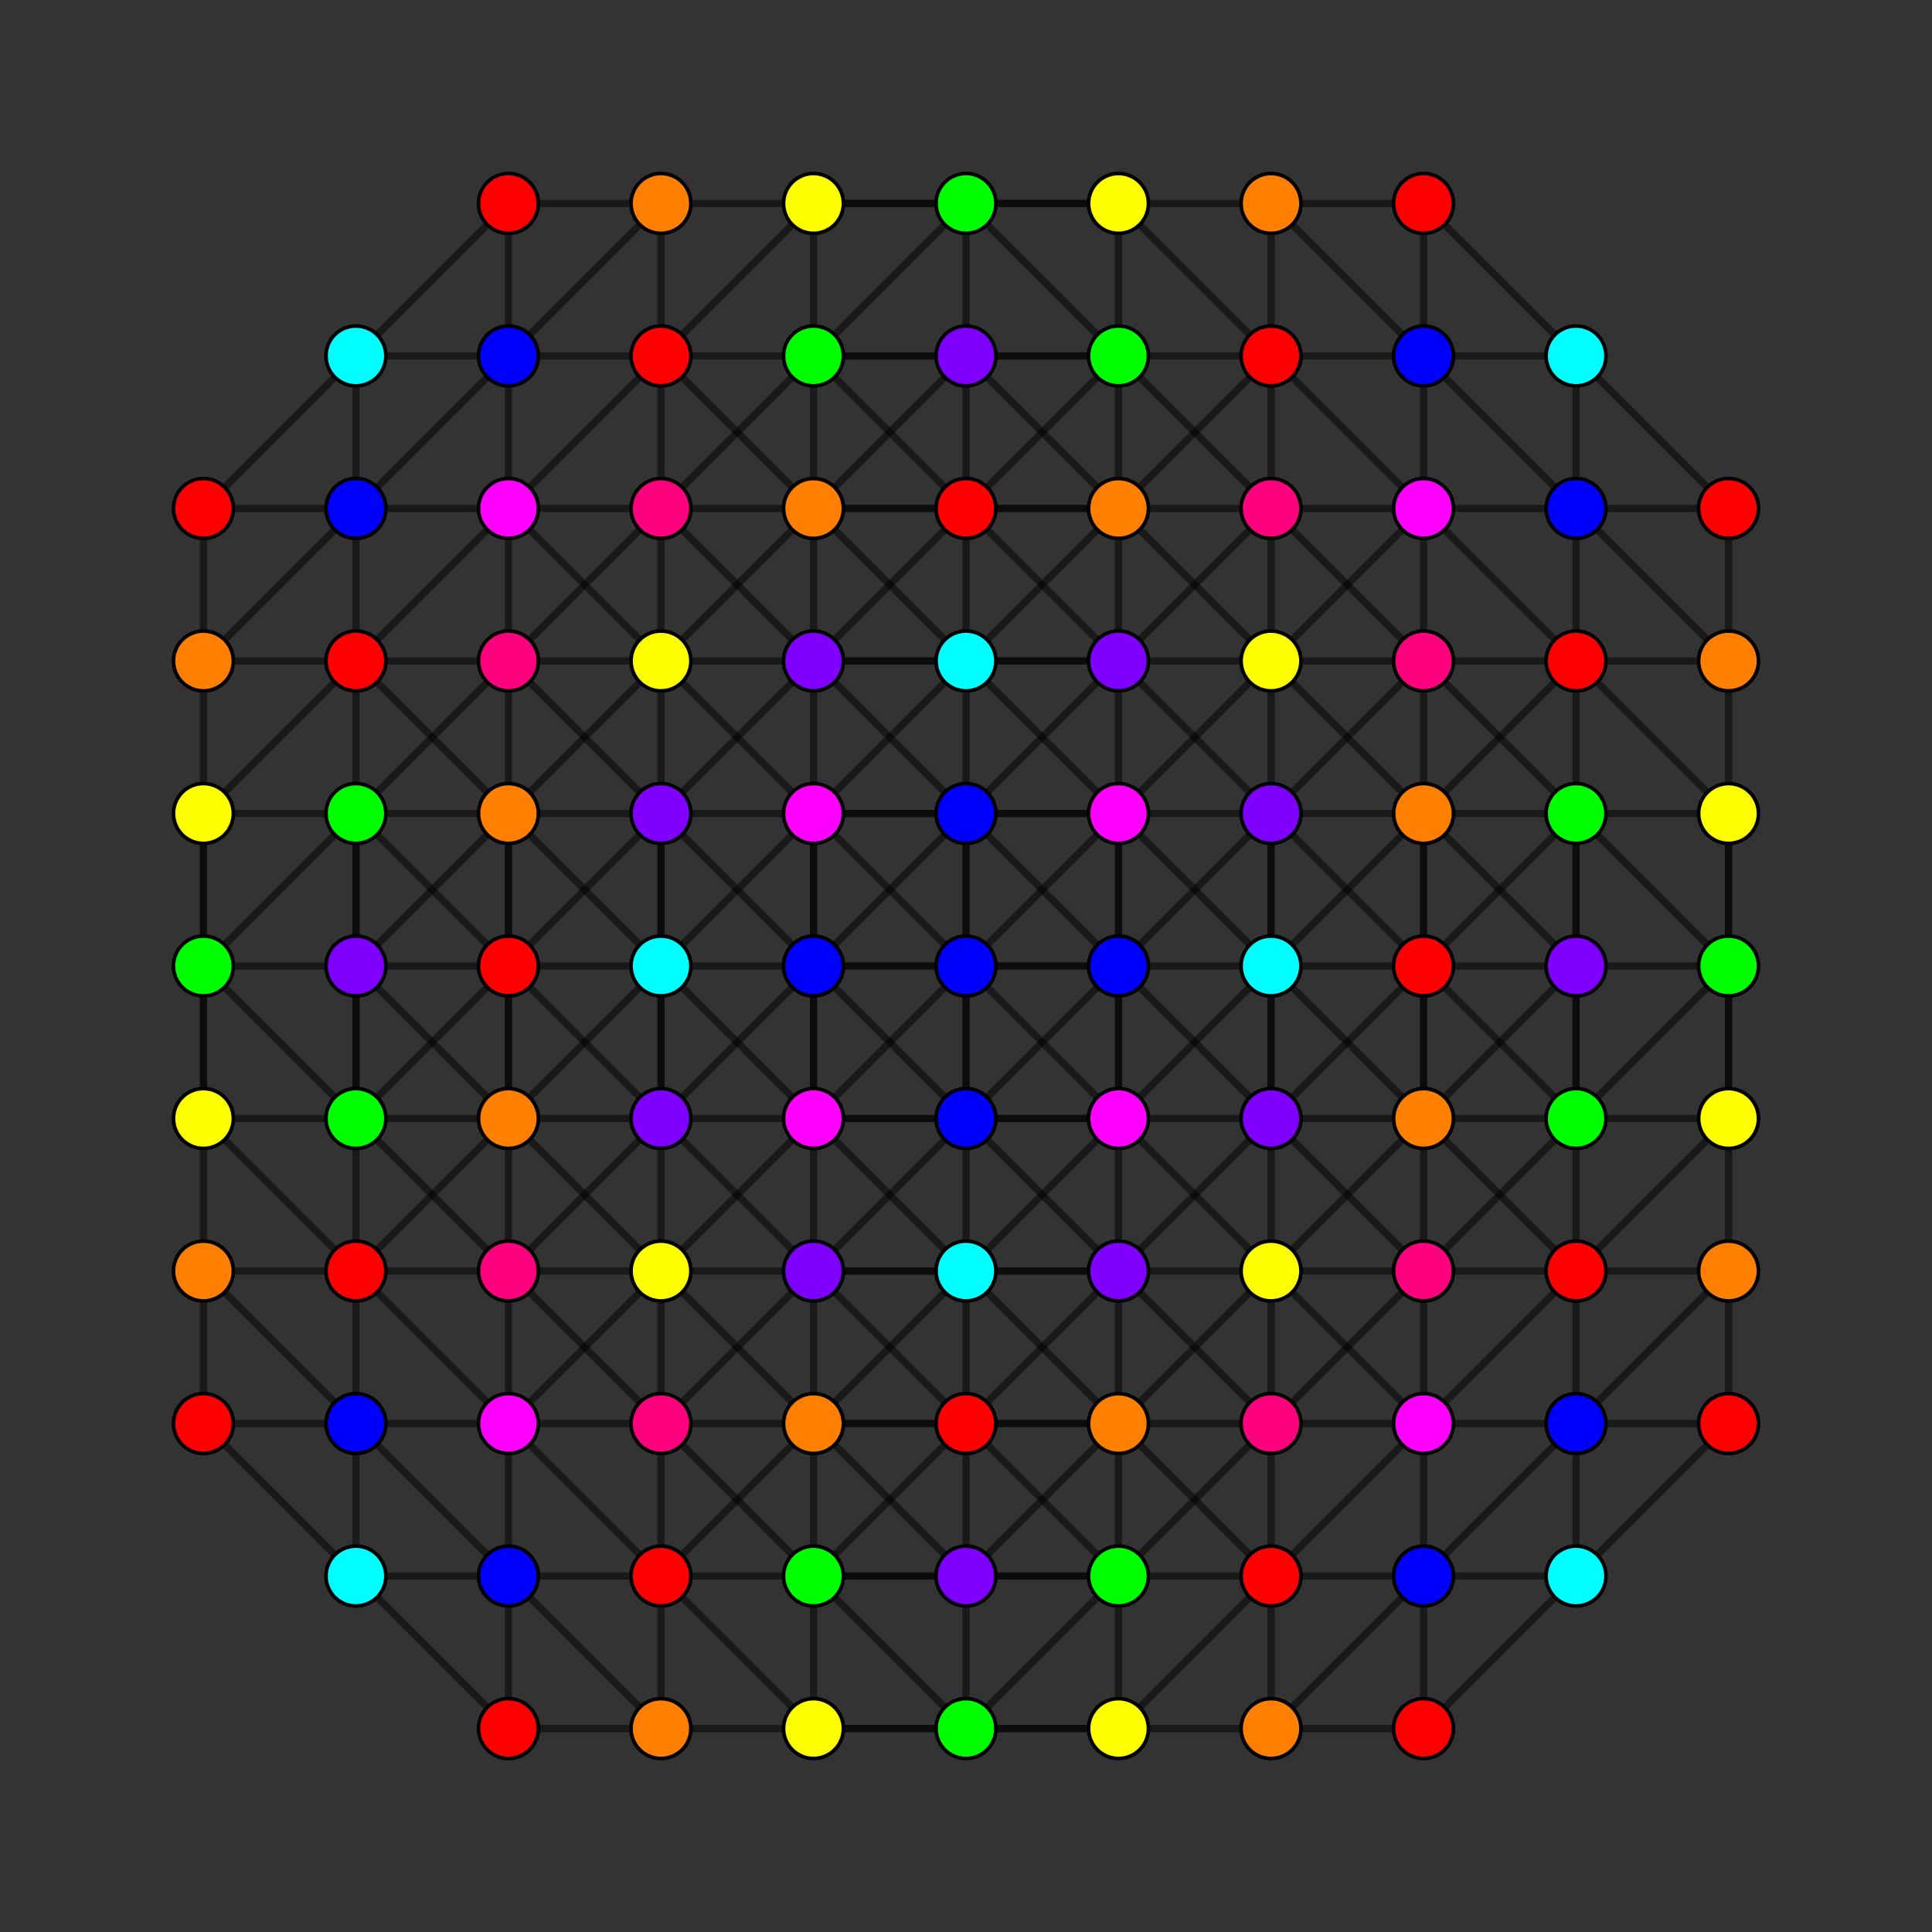<?xml version="1.0" encoding="UTF-8" standalone="no"?>
<svg
xmlns="http://www.w3.org/2000/svg"
version="1.0"
width="1600" height="1600"
id="7-demicube_t014_A3.svg">
<rect width="100%" height="100%" fill="#333333" stroke="none"/>
<!-- Point overlap:12 24 28 32 48 72 96 112 136 144 156 160 168 192 224 240 336  -->
<g style="stroke:#000000;stroke-width:6.0;stroke-opacity:0.50;">
<line x1="926.305" y1="926.305" x2="926.305" y2="926.305"/>
<line x1="926.305" y1="926.305" x2="926.305" y2="1052.610"/>
<line x1="926.305" y1="926.305" x2="1052.610" y2="926.305"/>
<line x1="926.305" y1="926.305" x2="800.000" y2="800.000"/>
<line x1="926.305" y1="926.305" x2="926.305" y2="673.695"/>
<line x1="926.305" y1="926.305" x2="926.305" y2="800.000"/>
<line x1="926.305" y1="926.305" x2="673.695" y2="926.305"/>
<line x1="926.305" y1="926.305" x2="800.000" y2="926.305"/>
<line x1="294.780" y1="294.780" x2="294.780" y2="294.780"/>
<line x1="294.780" y1="294.780" x2="294.780" y2="421.085"/>
<line x1="294.780" y1="294.780" x2="421.085" y2="294.780"/>
<line x1="294.780" y1="294.780" x2="168.475" y2="421.085"/>
<line x1="294.780" y1="294.780" x2="421.085" y2="168.475"/>
<line x1="673.695" y1="926.305" x2="673.695" y2="926.305"/>
<line x1="673.695" y1="926.305" x2="673.695" y2="1052.610"/>
<line x1="673.695" y1="926.305" x2="547.390" y2="926.305"/>
<line x1="673.695" y1="926.305" x2="800.000" y2="800.000"/>
<line x1="673.695" y1="926.305" x2="673.695" y2="673.695"/>
<line x1="673.695" y1="926.305" x2="673.695" y2="800.000"/>
<line x1="673.695" y1="926.305" x2="800.000" y2="926.305"/>
<line x1="1305.220" y1="294.780" x2="1305.220" y2="294.780"/>
<line x1="1305.220" y1="294.780" x2="1305.220" y2="421.085"/>
<line x1="1305.220" y1="294.780" x2="1178.915" y2="294.780"/>
<line x1="1305.220" y1="294.780" x2="1431.526" y2="421.085"/>
<line x1="1305.220" y1="294.780" x2="1178.915" y2="168.475"/>
<line x1="294.780" y1="1305.220" x2="294.780" y2="1305.220"/>
<line x1="294.780" y1="1305.220" x2="294.780" y2="1178.915"/>
<line x1="294.780" y1="1305.220" x2="421.085" y2="1305.220"/>
<line x1="294.780" y1="1305.220" x2="168.475" y2="1178.915"/>
<line x1="294.780" y1="1305.220" x2="421.085" y2="1431.526"/>
<line x1="926.305" y1="673.695" x2="926.305" y2="673.695"/>
<line x1="926.305" y1="673.695" x2="926.305" y2="547.390"/>
<line x1="926.305" y1="673.695" x2="1052.610" y2="673.695"/>
<line x1="926.305" y1="673.695" x2="800.000" y2="800.000"/>
<line x1="926.305" y1="673.695" x2="926.305" y2="800.000"/>
<line x1="926.305" y1="673.695" x2="673.695" y2="673.695"/>
<line x1="926.305" y1="673.695" x2="800.000" y2="673.695"/>
<line x1="1305.220" y1="1305.220" x2="1305.220" y2="1305.220"/>
<line x1="1305.220" y1="1305.220" x2="1305.220" y2="1178.915"/>
<line x1="1305.220" y1="1305.220" x2="1178.915" y2="1305.220"/>
<line x1="1305.220" y1="1305.220" x2="1431.526" y2="1178.915"/>
<line x1="1305.220" y1="1305.220" x2="1178.915" y2="1431.526"/>
<line x1="673.695" y1="673.695" x2="673.695" y2="673.695"/>
<line x1="673.695" y1="673.695" x2="673.695" y2="547.390"/>
<line x1="673.695" y1="673.695" x2="547.390" y2="673.695"/>
<line x1="673.695" y1="673.695" x2="800.000" y2="800.000"/>
<line x1="673.695" y1="673.695" x2="673.695" y2="800.000"/>
<line x1="673.695" y1="673.695" x2="800.000" y2="673.695"/>
<line x1="294.780" y1="926.305" x2="294.780" y2="926.305"/>
<line x1="294.780" y1="926.305" x2="294.780" y2="1052.610"/>
<line x1="294.780" y1="926.305" x2="421.085" y2="926.305"/>
<line x1="294.780" y1="926.305" x2="168.475" y2="800.000"/>
<line x1="294.780" y1="926.305" x2="294.780" y2="673.695"/>
<line x1="294.780" y1="926.305" x2="294.780" y2="800.000"/>
<line x1="294.780" y1="926.305" x2="421.085" y2="800.000"/>
<line x1="926.305" y1="294.780" x2="926.305" y2="294.780"/>
<line x1="926.305" y1="294.780" x2="926.305" y2="421.085"/>
<line x1="926.305" y1="294.780" x2="1052.610" y2="294.780"/>
<line x1="926.305" y1="294.780" x2="800.000" y2="421.085"/>
<line x1="926.305" y1="294.780" x2="673.695" y2="294.780"/>
<line x1="926.305" y1="294.780" x2="800.000" y2="168.475"/>
<line x1="926.305" y1="294.780" x2="800.000" y2="294.780"/>
<line x1="1305.220" y1="926.305" x2="1305.220" y2="926.305"/>
<line x1="1305.220" y1="926.305" x2="1305.220" y2="1052.610"/>
<line x1="1305.220" y1="926.305" x2="1178.915" y2="926.305"/>
<line x1="1305.220" y1="926.305" x2="1431.526" y2="800.000"/>
<line x1="1305.220" y1="926.305" x2="1305.220" y2="673.695"/>
<line x1="1305.220" y1="926.305" x2="1305.220" y2="800.000"/>
<line x1="1305.220" y1="926.305" x2="1178.915" y2="800.000"/>
<line x1="673.695" y1="294.780" x2="673.695" y2="294.780"/>
<line x1="673.695" y1="294.780" x2="673.695" y2="421.085"/>
<line x1="673.695" y1="294.780" x2="547.390" y2="294.780"/>
<line x1="673.695" y1="294.780" x2="800.000" y2="421.085"/>
<line x1="673.695" y1="294.780" x2="800.000" y2="168.475"/>
<line x1="673.695" y1="294.780" x2="800.000" y2="294.780"/>
<line x1="926.305" y1="1305.220" x2="926.305" y2="1305.220"/>
<line x1="926.305" y1="1305.220" x2="926.305" y2="1178.915"/>
<line x1="926.305" y1="1305.220" x2="1052.610" y2="1305.220"/>
<line x1="926.305" y1="1305.220" x2="800.000" y2="1178.915"/>
<line x1="926.305" y1="1305.220" x2="673.695" y2="1305.220"/>
<line x1="926.305" y1="1305.220" x2="800.000" y2="1431.526"/>
<line x1="926.305" y1="1305.220" x2="800.000" y2="1305.220"/>
<line x1="294.780" y1="673.695" x2="294.780" y2="673.695"/>
<line x1="294.780" y1="673.695" x2="294.780" y2="547.390"/>
<line x1="294.780" y1="673.695" x2="421.085" y2="673.695"/>
<line x1="294.780" y1="673.695" x2="168.475" y2="800.000"/>
<line x1="294.780" y1="673.695" x2="294.780" y2="800.000"/>
<line x1="294.780" y1="673.695" x2="421.085" y2="800.000"/>
<line x1="673.695" y1="1305.220" x2="673.695" y2="1305.220"/>
<line x1="673.695" y1="1305.220" x2="673.695" y2="1178.915"/>
<line x1="673.695" y1="1305.220" x2="547.390" y2="1305.220"/>
<line x1="673.695" y1="1305.220" x2="800.000" y2="1178.915"/>
<line x1="673.695" y1="1305.220" x2="800.000" y2="1431.526"/>
<line x1="673.695" y1="1305.220" x2="800.000" y2="1305.220"/>
<line x1="1305.220" y1="673.695" x2="1305.220" y2="673.695"/>
<line x1="1305.220" y1="673.695" x2="1305.220" y2="547.390"/>
<line x1="1305.220" y1="673.695" x2="1178.915" y2="673.695"/>
<line x1="1305.220" y1="673.695" x2="1431.526" y2="800.000"/>
<line x1="1305.220" y1="673.695" x2="1305.220" y2="800.000"/>
<line x1="1305.220" y1="673.695" x2="1178.915" y2="800.000"/>
<line x1="926.305" y1="1052.610" x2="926.305" y2="1178.915"/>
<line x1="926.305" y1="1052.610" x2="926.305" y2="1052.610"/>
<line x1="926.305" y1="1052.610" x2="1052.610" y2="926.305"/>
<line x1="926.305" y1="1052.610" x2="1052.610" y2="1052.610"/>
<line x1="926.305" y1="1052.610" x2="800.000" y2="926.305"/>
<line x1="926.305" y1="1052.610" x2="673.695" y2="1052.610"/>
<line x1="926.305" y1="1052.610" x2="800.000" y2="1052.610"/>
<line x1="294.780" y1="421.085" x2="294.780" y2="547.390"/>
<line x1="294.780" y1="421.085" x2="294.780" y2="421.085"/>
<line x1="294.780" y1="421.085" x2="421.085" y2="294.780"/>
<line x1="294.780" y1="421.085" x2="421.085" y2="421.085"/>
<line x1="294.780" y1="421.085" x2="168.475" y2="547.390"/>
<line x1="673.695" y1="1052.610" x2="673.695" y2="1178.915"/>
<line x1="673.695" y1="1052.610" x2="673.695" y2="1052.610"/>
<line x1="673.695" y1="1052.610" x2="547.390" y2="926.305"/>
<line x1="673.695" y1="1052.610" x2="547.390" y2="1052.610"/>
<line x1="673.695" y1="1052.610" x2="800.000" y2="926.305"/>
<line x1="673.695" y1="1052.610" x2="800.000" y2="1052.610"/>
<line x1="1305.220" y1="421.085" x2="1305.220" y2="547.390"/>
<line x1="1305.220" y1="421.085" x2="1305.220" y2="421.085"/>
<line x1="1305.220" y1="421.085" x2="1178.915" y2="294.780"/>
<line x1="1305.220" y1="421.085" x2="1178.915" y2="421.085"/>
<line x1="1305.220" y1="421.085" x2="1431.526" y2="547.390"/>
<line x1="294.780" y1="1178.915" x2="294.780" y2="1052.610"/>
<line x1="294.780" y1="1178.915" x2="294.780" y2="1178.915"/>
<line x1="294.780" y1="1178.915" x2="421.085" y2="1305.220"/>
<line x1="294.780" y1="1178.915" x2="421.085" y2="1178.915"/>
<line x1="294.780" y1="1178.915" x2="168.475" y2="1052.610"/>
<line x1="926.305" y1="547.390" x2="926.305" y2="421.085"/>
<line x1="926.305" y1="547.390" x2="926.305" y2="547.390"/>
<line x1="926.305" y1="547.390" x2="1052.610" y2="673.695"/>
<line x1="926.305" y1="547.390" x2="1052.610" y2="547.390"/>
<line x1="926.305" y1="547.390" x2="800.000" y2="673.695"/>
<line x1="926.305" y1="547.390" x2="673.695" y2="547.390"/>
<line x1="926.305" y1="547.390" x2="800.000" y2="547.390"/>
<line x1="1305.220" y1="1178.915" x2="1305.220" y2="1052.610"/>
<line x1="1305.220" y1="1178.915" x2="1305.220" y2="1178.915"/>
<line x1="1305.220" y1="1178.915" x2="1178.915" y2="1305.220"/>
<line x1="1305.220" y1="1178.915" x2="1178.915" y2="1178.915"/>
<line x1="1305.220" y1="1178.915" x2="1431.526" y2="1052.610"/>
<line x1="673.695" y1="547.390" x2="673.695" y2="421.085"/>
<line x1="673.695" y1="547.390" x2="673.695" y2="547.390"/>
<line x1="673.695" y1="547.390" x2="547.390" y2="673.695"/>
<line x1="673.695" y1="547.390" x2="547.390" y2="547.390"/>
<line x1="673.695" y1="547.390" x2="800.000" y2="673.695"/>
<line x1="673.695" y1="547.390" x2="800.000" y2="547.390"/>
<line x1="294.780" y1="1052.610" x2="294.780" y2="1052.610"/>
<line x1="294.780" y1="1052.610" x2="421.085" y2="926.305"/>
<line x1="294.780" y1="1052.610" x2="421.085" y2="1052.610"/>
<line x1="294.780" y1="1052.610" x2="168.475" y2="926.305"/>
<line x1="926.305" y1="421.085" x2="926.305" y2="421.085"/>
<line x1="926.305" y1="421.085" x2="1052.610" y2="294.780"/>
<line x1="926.305" y1="421.085" x2="1052.610" y2="421.085"/>
<line x1="926.305" y1="421.085" x2="800.000" y2="547.390"/>
<line x1="926.305" y1="421.085" x2="673.695" y2="421.085"/>
<line x1="926.305" y1="421.085" x2="800.000" y2="421.085"/>
<line x1="1305.220" y1="1052.610" x2="1305.220" y2="1052.610"/>
<line x1="1305.220" y1="1052.610" x2="1178.915" y2="926.305"/>
<line x1="1305.220" y1="1052.610" x2="1178.915" y2="1052.610"/>
<line x1="1305.220" y1="1052.610" x2="1431.526" y2="926.305"/>
<line x1="673.695" y1="421.085" x2="673.695" y2="421.085"/>
<line x1="673.695" y1="421.085" x2="547.390" y2="294.780"/>
<line x1="673.695" y1="421.085" x2="547.390" y2="421.085"/>
<line x1="673.695" y1="421.085" x2="800.000" y2="547.390"/>
<line x1="673.695" y1="421.085" x2="800.000" y2="421.085"/>
<line x1="926.305" y1="1178.915" x2="926.305" y2="1178.915"/>
<line x1="926.305" y1="1178.915" x2="1052.610" y2="1305.220"/>
<line x1="926.305" y1="1178.915" x2="1052.610" y2="1178.915"/>
<line x1="926.305" y1="1178.915" x2="800.000" y2="1052.610"/>
<line x1="926.305" y1="1178.915" x2="673.695" y2="1178.915"/>
<line x1="926.305" y1="1178.915" x2="800.000" y2="1178.915"/>
<line x1="294.780" y1="547.390" x2="294.780" y2="547.390"/>
<line x1="294.780" y1="547.390" x2="421.085" y2="673.695"/>
<line x1="294.780" y1="547.390" x2="421.085" y2="547.390"/>
<line x1="294.780" y1="547.390" x2="168.475" y2="673.695"/>
<line x1="673.695" y1="1178.915" x2="673.695" y2="1178.915"/>
<line x1="673.695" y1="1178.915" x2="547.390" y2="1305.220"/>
<line x1="673.695" y1="1178.915" x2="547.390" y2="1178.915"/>
<line x1="673.695" y1="1178.915" x2="800.000" y2="1052.610"/>
<line x1="673.695" y1="1178.915" x2="800.000" y2="1178.915"/>
<line x1="1305.220" y1="547.390" x2="1305.220" y2="547.390"/>
<line x1="1305.220" y1="547.390" x2="1178.915" y2="673.695"/>
<line x1="1305.220" y1="547.390" x2="1178.915" y2="547.390"/>
<line x1="1305.220" y1="547.390" x2="1431.526" y2="673.695"/>
<line x1="1052.610" y1="926.305" x2="1178.915" y2="926.305"/>
<line x1="1052.610" y1="926.305" x2="1052.610" y2="926.305"/>
<line x1="1052.610" y1="926.305" x2="1052.610" y2="1052.610"/>
<line x1="1052.610" y1="926.305" x2="1052.610" y2="673.695"/>
<line x1="1052.610" y1="926.305" x2="1052.610" y2="800.000"/>
<line x1="1052.610" y1="926.305" x2="926.305" y2="800.000"/>
<line x1="421.085" y1="294.780" x2="547.390" y2="294.780"/>
<line x1="421.085" y1="294.780" x2="421.085" y2="294.780"/>
<line x1="421.085" y1="294.780" x2="421.085" y2="421.085"/>
<line x1="421.085" y1="294.780" x2="547.390" y2="168.475"/>
<line x1="547.390" y1="926.305" x2="421.085" y2="926.305"/>
<line x1="547.390" y1="926.305" x2="547.390" y2="926.305"/>
<line x1="547.390" y1="926.305" x2="547.390" y2="1052.610"/>
<line x1="547.390" y1="926.305" x2="547.390" y2="673.695"/>
<line x1="547.390" y1="926.305" x2="547.390" y2="800.000"/>
<line x1="547.390" y1="926.305" x2="673.695" y2="800.000"/>
<line x1="1178.915" y1="294.780" x2="1052.610" y2="294.780"/>
<line x1="1178.915" y1="294.780" x2="1178.915" y2="294.780"/>
<line x1="1178.915" y1="294.780" x2="1178.915" y2="421.085"/>
<line x1="1178.915" y1="294.780" x2="1052.610" y2="168.475"/>
<line x1="421.085" y1="1305.220" x2="547.390" y2="1305.220"/>
<line x1="421.085" y1="1305.220" x2="421.085" y2="1305.220"/>
<line x1="421.085" y1="1305.220" x2="421.085" y2="1178.915"/>
<line x1="421.085" y1="1305.220" x2="547.390" y2="1431.526"/>
<line x1="1052.610" y1="673.695" x2="1178.915" y2="673.695"/>
<line x1="1052.610" y1="673.695" x2="1052.610" y2="673.695"/>
<line x1="1052.610" y1="673.695" x2="1052.610" y2="547.390"/>
<line x1="1052.610" y1="673.695" x2="1052.610" y2="800.000"/>
<line x1="1052.610" y1="673.695" x2="926.305" y2="800.000"/>
<line x1="1178.915" y1="1305.220" x2="1052.610" y2="1305.220"/>
<line x1="1178.915" y1="1305.220" x2="1178.915" y2="1305.220"/>
<line x1="1178.915" y1="1305.220" x2="1178.915" y2="1178.915"/>
<line x1="1178.915" y1="1305.220" x2="1052.610" y2="1431.526"/>
<line x1="547.390" y1="673.695" x2="421.085" y2="673.695"/>
<line x1="547.390" y1="673.695" x2="547.390" y2="673.695"/>
<line x1="547.390" y1="673.695" x2="547.390" y2="547.390"/>
<line x1="547.390" y1="673.695" x2="547.390" y2="800.000"/>
<line x1="547.390" y1="673.695" x2="673.695" y2="800.000"/>
<line x1="421.085" y1="926.305" x2="421.085" y2="926.305"/>
<line x1="421.085" y1="926.305" x2="421.085" y2="1052.610"/>
<line x1="421.085" y1="926.305" x2="421.085" y2="673.695"/>
<line x1="421.085" y1="926.305" x2="421.085" y2="800.000"/>
<line x1="421.085" y1="926.305" x2="547.390" y2="800.000"/>
<line x1="1052.610" y1="294.780" x2="1052.610" y2="294.780"/>
<line x1="1052.610" y1="294.780" x2="1052.610" y2="421.085"/>
<line x1="1052.610" y1="294.780" x2="926.305" y2="168.475"/>
<line x1="1178.915" y1="926.305" x2="1178.915" y2="926.305"/>
<line x1="1178.915" y1="926.305" x2="1178.915" y2="1052.610"/>
<line x1="1178.915" y1="926.305" x2="1178.915" y2="673.695"/>
<line x1="1178.915" y1="926.305" x2="1178.915" y2="800.000"/>
<line x1="1178.915" y1="926.305" x2="1052.610" y2="800.000"/>
<line x1="547.390" y1="294.780" x2="547.390" y2="294.780"/>
<line x1="547.390" y1="294.780" x2="547.390" y2="421.085"/>
<line x1="547.390" y1="294.780" x2="673.695" y2="168.475"/>
<line x1="1052.610" y1="1305.220" x2="1052.610" y2="1305.220"/>
<line x1="1052.610" y1="1305.220" x2="1052.610" y2="1178.915"/>
<line x1="1052.610" y1="1305.220" x2="926.305" y2="1431.526"/>
<line x1="421.085" y1="673.695" x2="421.085" y2="673.695"/>
<line x1="421.085" y1="673.695" x2="421.085" y2="547.390"/>
<line x1="421.085" y1="673.695" x2="421.085" y2="800.000"/>
<line x1="421.085" y1="673.695" x2="547.390" y2="800.000"/>
<line x1="547.390" y1="1305.220" x2="547.390" y2="1305.220"/>
<line x1="547.390" y1="1305.220" x2="547.390" y2="1178.915"/>
<line x1="547.390" y1="1305.220" x2="673.695" y2="1431.526"/>
<line x1="1178.915" y1="673.695" x2="1178.915" y2="673.695"/>
<line x1="1178.915" y1="673.695" x2="1178.915" y2="547.390"/>
<line x1="1178.915" y1="673.695" x2="1178.915" y2="800.000"/>
<line x1="1178.915" y1="673.695" x2="1052.610" y2="800.000"/>
<line x1="1052.610" y1="1052.610" x2="1178.915" y2="1178.915"/>
<line x1="421.085" y1="421.085" x2="547.390" y2="547.390"/>
<line x1="421.085" y1="421.085" x2="421.085" y2="547.390"/>
<line x1="421.085" y1="421.085" x2="547.390" y2="421.085"/>
<line x1="547.390" y1="1052.610" x2="421.085" y2="1178.915"/>
<line x1="1178.915" y1="421.085" x2="1052.610" y2="547.390"/>
<line x1="1178.915" y1="421.085" x2="1178.915" y2="547.390"/>
<line x1="1178.915" y1="421.085" x2="1052.610" y2="421.085"/>
<line x1="421.085" y1="1178.915" x2="421.085" y2="1052.610"/>
<line x1="421.085" y1="1178.915" x2="547.390" y2="1178.915"/>
<line x1="1178.915" y1="1178.915" x2="1178.915" y2="1052.610"/>
<line x1="1178.915" y1="1178.915" x2="1052.610" y2="1178.915"/>
<line x1="421.085" y1="1052.610" x2="547.390" y2="1178.915"/>
<line x1="421.085" y1="1052.610" x2="547.390" y2="1052.610"/>
<line x1="1052.610" y1="421.085" x2="1178.915" y2="547.390"/>
<line x1="1052.610" y1="421.085" x2="1052.610" y2="547.390"/>
<line x1="1178.915" y1="1052.610" x2="1052.610" y2="1178.915"/>
<line x1="1178.915" y1="1052.610" x2="1052.610" y2="1052.610"/>
<line x1="547.390" y1="421.085" x2="421.085" y2="547.390"/>
<line x1="547.390" y1="421.085" x2="547.390" y2="547.390"/>
<line x1="1052.610" y1="1178.915" x2="1052.610" y2="1052.610"/>
<line x1="421.085" y1="547.390" x2="547.390" y2="547.390"/>
<line x1="547.390" y1="1178.915" x2="547.390" y2="1052.610"/>
<line x1="1178.915" y1="547.390" x2="1052.610" y2="547.390"/>
<line x1="800.000" y1="800.000" x2="800.000" y2="800.000"/>
<line x1="800.000" y1="800.000" x2="800.000" y2="926.305"/>
<line x1="800.000" y1="800.000" x2="926.305" y2="800.000"/>
<line x1="800.000" y1="800.000" x2="800.000" y2="673.695"/>
<line x1="800.000" y1="800.000" x2="673.695" y2="800.000"/>
<line x1="168.475" y1="421.085" x2="168.475" y2="421.085"/>
<line x1="168.475" y1="421.085" x2="168.475" y2="547.390"/>
<line x1="168.475" y1="421.085" x2="294.780" y2="421.085"/>
<line x1="1431.526" y1="421.085" x2="1431.526" y2="421.085"/>
<line x1="1431.526" y1="421.085" x2="1431.526" y2="547.390"/>
<line x1="1431.526" y1="421.085" x2="1305.220" y2="421.085"/>
<line x1="168.475" y1="1178.915" x2="168.475" y2="1178.915"/>
<line x1="168.475" y1="1178.915" x2="168.475" y2="1052.610"/>
<line x1="168.475" y1="1178.915" x2="294.780" y2="1178.915"/>
<line x1="1431.526" y1="1178.915" x2="1431.526" y2="1178.915"/>
<line x1="1431.526" y1="1178.915" x2="1431.526" y2="1052.610"/>
<line x1="1431.526" y1="1178.915" x2="1305.220" y2="1178.915"/>
<line x1="168.475" y1="800.000" x2="168.475" y2="800.000"/>
<line x1="168.475" y1="800.000" x2="168.475" y2="926.305"/>
<line x1="168.475" y1="800.000" x2="294.780" y2="800.000"/>
<line x1="168.475" y1="800.000" x2="168.475" y2="673.695"/>
<line x1="800.000" y1="421.085" x2="800.000" y2="421.085"/>
<line x1="800.000" y1="421.085" x2="800.000" y2="547.390"/>
<line x1="1431.526" y1="800.000" x2="1431.526" y2="800.000"/>
<line x1="1431.526" y1="800.000" x2="1431.526" y2="926.305"/>
<line x1="1431.526" y1="800.000" x2="1305.220" y2="800.000"/>
<line x1="1431.526" y1="800.000" x2="1431.526" y2="673.695"/>
<line x1="800.000" y1="1178.915" x2="800.000" y2="1178.915"/>
<line x1="800.000" y1="1178.915" x2="800.000" y2="1052.610"/>
<line x1="800.000" y1="926.305" x2="800.000" y2="1052.610"/>
<line x1="800.000" y1="926.305" x2="800.000" y2="926.305"/>
<line x1="800.000" y1="926.305" x2="800.000" y2="673.695"/>
<line x1="168.475" y1="547.390" x2="168.475" y2="673.695"/>
<line x1="168.475" y1="547.390" x2="168.475" y2="547.390"/>
<line x1="168.475" y1="547.390" x2="294.780" y2="547.390"/>
<line x1="1431.526" y1="547.390" x2="1431.526" y2="673.695"/>
<line x1="1431.526" y1="547.390" x2="1431.526" y2="547.390"/>
<line x1="1431.526" y1="547.390" x2="1305.220" y2="547.390"/>
<line x1="168.475" y1="1052.610" x2="168.475" y2="926.305"/>
<line x1="168.475" y1="1052.610" x2="168.475" y2="1052.610"/>
<line x1="168.475" y1="1052.610" x2="294.780" y2="1052.610"/>
<line x1="800.000" y1="673.695" x2="800.000" y2="547.390"/>
<line x1="800.000" y1="673.695" x2="800.000" y2="673.695"/>
<line x1="1431.526" y1="1052.610" x2="1431.526" y2="926.305"/>
<line x1="1431.526" y1="1052.610" x2="1431.526" y2="1052.610"/>
<line x1="1431.526" y1="1052.610" x2="1305.220" y2="1052.610"/>
<line x1="168.475" y1="926.305" x2="168.475" y2="926.305"/>
<line x1="168.475" y1="926.305" x2="294.780" y2="926.305"/>
<line x1="168.475" y1="926.305" x2="168.475" y2="673.695"/>
<line x1="800.000" y1="547.390" x2="800.000" y2="547.390"/>
<line x1="1431.526" y1="926.305" x2="1431.526" y2="926.305"/>
<line x1="1431.526" y1="926.305" x2="1305.220" y2="926.305"/>
<line x1="1431.526" y1="926.305" x2="1431.526" y2="673.695"/>
<line x1="800.000" y1="1052.610" x2="800.000" y2="1052.610"/>
<line x1="168.475" y1="673.695" x2="168.475" y2="673.695"/>
<line x1="168.475" y1="673.695" x2="294.780" y2="673.695"/>
<line x1="1431.526" y1="673.695" x2="1431.526" y2="673.695"/>
<line x1="1431.526" y1="673.695" x2="1305.220" y2="673.695"/>
<line x1="926.305" y1="800.000" x2="926.305" y2="800.000"/>
<line x1="926.305" y1="800.000" x2="1052.610" y2="800.000"/>
<line x1="926.305" y1="800.000" x2="800.000" y2="926.305"/>
<line x1="926.305" y1="800.000" x2="673.695" y2="800.000"/>
<line x1="926.305" y1="800.000" x2="800.000" y2="673.695"/>
<line x1="673.695" y1="800.000" x2="673.695" y2="800.000"/>
<line x1="673.695" y1="800.000" x2="547.390" y2="800.000"/>
<line x1="673.695" y1="800.000" x2="800.000" y2="926.305"/>
<line x1="673.695" y1="800.000" x2="800.000" y2="673.695"/>
<line x1="294.780" y1="800.000" x2="294.780" y2="800.000"/>
<line x1="294.780" y1="800.000" x2="421.085" y2="800.000"/>
<line x1="294.780" y1="800.000" x2="421.085" y2="926.305"/>
<line x1="294.780" y1="800.000" x2="421.085" y2="673.695"/>
<line x1="926.305" y1="421.085" x2="800.000" y2="294.780"/>
<line x1="1305.220" y1="800.000" x2="1305.220" y2="800.000"/>
<line x1="1305.220" y1="800.000" x2="1178.915" y2="800.000"/>
<line x1="1305.220" y1="800.000" x2="1178.915" y2="926.305"/>
<line x1="1305.220" y1="800.000" x2="1178.915" y2="673.695"/>
<line x1="673.695" y1="421.085" x2="800.000" y2="294.780"/>
<line x1="926.305" y1="1178.915" x2="800.000" y2="1305.220"/>
<line x1="673.695" y1="1178.915" x2="800.000" y2="1305.220"/>
<line x1="926.305" y1="926.305" x2="1052.610" y2="800.000"/>
<line x1="926.305" y1="926.305" x2="800.000" y2="1052.610"/>
<line x1="294.780" y1="547.390" x2="421.085" y2="421.085"/>
<line x1="673.695" y1="926.305" x2="547.390" y2="800.000"/>
<line x1="673.695" y1="926.305" x2="800.000" y2="1052.610"/>
<line x1="1305.220" y1="547.390" x2="1178.915" y2="421.085"/>
<line x1="294.780" y1="1052.610" x2="421.085" y2="1178.915"/>
<line x1="926.305" y1="673.695" x2="1052.610" y2="800.000"/>
<line x1="926.305" y1="673.695" x2="800.000" y2="547.390"/>
<line x1="1305.220" y1="1052.610" x2="1178.915" y2="1178.915"/>
<line x1="673.695" y1="673.695" x2="547.390" y2="800.000"/>
<line x1="673.695" y1="673.695" x2="800.000" y2="547.390"/>
<line x1="294.780" y1="926.305" x2="421.085" y2="1052.610"/>
<line x1="926.305" y1="547.390" x2="1052.610" y2="421.085"/>
<line x1="926.305" y1="547.390" x2="800.000" y2="421.085"/>
<line x1="1305.220" y1="926.305" x2="1178.915" y2="1052.610"/>
<line x1="673.695" y1="547.390" x2="547.390" y2="421.085"/>
<line x1="673.695" y1="547.390" x2="800.000" y2="421.085"/>
<line x1="926.305" y1="1052.610" x2="1052.610" y2="1178.915"/>
<line x1="926.305" y1="1052.610" x2="800.000" y2="1178.915"/>
<line x1="294.780" y1="673.695" x2="421.085" y2="547.390"/>
<line x1="673.695" y1="1052.610" x2="547.390" y2="1178.915"/>
<line x1="673.695" y1="1052.610" x2="800.000" y2="1178.915"/>
<line x1="1305.220" y1="673.695" x2="1178.915" y2="547.390"/>
<line x1="1052.610" y1="800.000" x2="1178.915" y2="800.000"/>
<line x1="1052.610" y1="800.000" x2="1052.610" y2="800.000"/>
<line x1="421.085" y1="421.085" x2="421.085" y2="421.085"/>
<line x1="421.085" y1="421.085" x2="547.390" y2="294.780"/>
<line x1="547.390" y1="800.000" x2="421.085" y2="800.000"/>
<line x1="547.390" y1="800.000" x2="547.390" y2="800.000"/>
<line x1="1178.915" y1="421.085" x2="1178.915" y2="421.085"/>
<line x1="1178.915" y1="421.085" x2="1052.610" y2="294.780"/>
<line x1="421.085" y1="1178.915" x2="421.085" y2="1178.915"/>
<line x1="421.085" y1="1178.915" x2="547.390" y2="1305.220"/>
<line x1="1178.915" y1="1178.915" x2="1178.915" y2="1178.915"/>
<line x1="1178.915" y1="1178.915" x2="1052.610" y2="1305.220"/>
<line x1="421.085" y1="800.000" x2="421.085" y2="800.000"/>
<line x1="421.085" y1="800.000" x2="547.390" y2="926.305"/>
<line x1="421.085" y1="800.000" x2="547.390" y2="673.695"/>
<line x1="1052.610" y1="421.085" x2="1052.610" y2="421.085"/>
<line x1="1052.610" y1="421.085" x2="926.305" y2="294.780"/>
<line x1="1178.915" y1="800.000" x2="1178.915" y2="800.000"/>
<line x1="1178.915" y1="800.000" x2="1052.610" y2="926.305"/>
<line x1="1178.915" y1="800.000" x2="1052.610" y2="673.695"/>
<line x1="547.390" y1="421.085" x2="547.390" y2="421.085"/>
<line x1="547.390" y1="421.085" x2="673.695" y2="294.780"/>
<line x1="1052.610" y1="1178.915" x2="1052.610" y2="1178.915"/>
<line x1="1052.610" y1="1178.915" x2="926.305" y2="1305.220"/>
<line x1="547.390" y1="1178.915" x2="547.390" y2="1178.915"/>
<line x1="547.390" y1="1178.915" x2="673.695" y2="1305.220"/>
<line x1="1052.610" y1="926.305" x2="1178.915" y2="1052.610"/>
<line x1="421.085" y1="547.390" x2="547.390" y2="673.695"/>
<line x1="421.085" y1="547.390" x2="421.085" y2="547.390"/>
<line x1="547.390" y1="926.305" x2="421.085" y2="1052.610"/>
<line x1="1178.915" y1="547.390" x2="1052.610" y2="673.695"/>
<line x1="1178.915" y1="547.390" x2="1178.915" y2="547.390"/>
<line x1="421.085" y1="1052.610" x2="421.085" y2="1052.610"/>
<line x1="1178.915" y1="1052.610" x2="1178.915" y2="1052.610"/>
<line x1="421.085" y1="926.305" x2="547.390" y2="1052.610"/>
<line x1="1052.610" y1="547.390" x2="1178.915" y2="673.695"/>
<line x1="1052.610" y1="547.390" x2="1052.610" y2="547.390"/>
<line x1="1052.610" y1="547.390" x2="926.305" y2="673.695"/>
<line x1="1052.610" y1="547.390" x2="926.305" y2="421.085"/>
<line x1="1178.915" y1="926.305" x2="1052.610" y2="1052.610"/>
<line x1="547.390" y1="547.390" x2="421.085" y2="673.695"/>
<line x1="547.390" y1="547.390" x2="547.390" y2="547.390"/>
<line x1="547.390" y1="547.390" x2="673.695" y2="673.695"/>
<line x1="547.390" y1="547.390" x2="673.695" y2="421.085"/>
<line x1="1052.610" y1="1052.610" x2="1052.610" y2="1052.610"/>
<line x1="1052.610" y1="1052.610" x2="926.305" y2="926.305"/>
<line x1="1052.610" y1="1052.610" x2="926.305" y2="1178.915"/>
<line x1="547.390" y1="1052.610" x2="547.390" y2="1052.610"/>
<line x1="547.390" y1="1052.610" x2="673.695" y2="926.305"/>
<line x1="547.390" y1="1052.610" x2="673.695" y2="1178.915"/>
<line x1="421.085" y1="168.475" x2="421.085" y2="168.475"/>
<line x1="421.085" y1="168.475" x2="421.085" y2="294.780"/>
<line x1="421.085" y1="168.475" x2="547.390" y2="168.475"/>
<line x1="1178.915" y1="168.475" x2="1178.915" y2="168.475"/>
<line x1="1178.915" y1="168.475" x2="1178.915" y2="294.780"/>
<line x1="1178.915" y1="168.475" x2="1052.610" y2="168.475"/>
<line x1="421.085" y1="1431.526" x2="421.085" y2="1431.526"/>
<line x1="421.085" y1="1431.526" x2="421.085" y2="1305.220"/>
<line x1="421.085" y1="1431.526" x2="547.390" y2="1431.526"/>
<line x1="1178.915" y1="1431.526" x2="1178.915" y2="1431.526"/>
<line x1="1178.915" y1="1431.526" x2="1178.915" y2="1305.220"/>
<line x1="1178.915" y1="1431.526" x2="1052.610" y2="1431.526"/>
<line x1="800.000" y1="168.475" x2="800.000" y2="168.475"/>
<line x1="800.000" y1="168.475" x2="800.000" y2="294.780"/>
<line x1="800.000" y1="168.475" x2="926.305" y2="168.475"/>
<line x1="800.000" y1="168.475" x2="673.695" y2="168.475"/>
<line x1="800.000" y1="1431.526" x2="800.000" y2="1431.526"/>
<line x1="800.000" y1="1431.526" x2="800.000" y2="1305.220"/>
<line x1="800.000" y1="1431.526" x2="926.305" y2="1431.526"/>
<line x1="800.000" y1="1431.526" x2="673.695" y2="1431.526"/>
<line x1="800.000" y1="294.780" x2="800.000" y2="294.780"/>
<line x1="800.000" y1="294.780" x2="800.000" y2="421.085"/>
<line x1="800.000" y1="1305.220" x2="800.000" y2="1305.220"/>
<line x1="800.000" y1="1305.220" x2="800.000" y2="1178.915"/>
<line x1="547.390" y1="168.475" x2="673.695" y2="168.475"/>
<line x1="547.390" y1="168.475" x2="547.390" y2="168.475"/>
<line x1="547.390" y1="168.475" x2="547.390" y2="294.780"/>
<line x1="1052.610" y1="168.475" x2="926.305" y2="168.475"/>
<line x1="1052.610" y1="168.475" x2="1052.610" y2="168.475"/>
<line x1="1052.610" y1="168.475" x2="1052.610" y2="294.780"/>
<line x1="547.390" y1="1431.526" x2="673.695" y2="1431.526"/>
<line x1="547.390" y1="1431.526" x2="547.390" y2="1431.526"/>
<line x1="547.390" y1="1431.526" x2="547.390" y2="1305.220"/>
<line x1="1052.610" y1="1431.526" x2="926.305" y2="1431.526"/>
<line x1="1052.610" y1="1431.526" x2="1052.610" y2="1431.526"/>
<line x1="1052.610" y1="1431.526" x2="1052.610" y2="1305.220"/>
<line x1="926.305" y1="168.475" x2="926.305" y2="168.475"/>
<line x1="926.305" y1="168.475" x2="926.305" y2="294.780"/>
<line x1="926.305" y1="168.475" x2="673.695" y2="168.475"/>
<line x1="673.695" y1="168.475" x2="673.695" y2="168.475"/>
<line x1="673.695" y1="168.475" x2="673.695" y2="294.780"/>
<line x1="926.305" y1="1431.526" x2="926.305" y2="1431.526"/>
<line x1="926.305" y1="1431.526" x2="926.305" y2="1305.220"/>
<line x1="926.305" y1="1431.526" x2="673.695" y2="1431.526"/>
<line x1="673.695" y1="1431.526" x2="673.695" y2="1431.526"/>
<line x1="673.695" y1="1431.526" x2="673.695" y2="1305.220"/>
</g>
<g style="stroke:#000000;stroke-width:3.0;fill:#ff0000">
<circle cx="168.475" cy="421.085" r="24.8"/>
<circle cx="1431.526" cy="421.085" r="24.8"/>
<circle cx="168.475" cy="1178.915" r="24.8"/>
<circle cx="1431.526" cy="1178.915" r="24.8"/>
<circle cx="421.085" cy="168.475" r="24.8"/>
<circle cx="1178.915" cy="168.475" r="24.8"/>
<circle cx="421.085" cy="1431.526" r="24.8"/>
<circle cx="1178.915" cy="1431.526" r="24.8"/>
</g>
<g style="stroke:#000000;stroke-width:3.0;fill:#ff7f00">
<circle cx="168.475" cy="547.390" r="24.8"/>
<circle cx="1431.526" cy="547.390" r="24.8"/>
<circle cx="168.475" cy="1052.610" r="24.8"/>
<circle cx="1431.526" cy="1052.610" r="24.8"/>
<circle cx="547.390" cy="168.475" r="24.8"/>
<circle cx="1052.610" cy="168.475" r="24.8"/>
<circle cx="547.390" cy="1431.526" r="24.8"/>
<circle cx="1052.610" cy="1431.526" r="24.8"/>
</g>
<g style="stroke:#000000;stroke-width:3.0;fill:#ffff00">
<circle cx="168.475" cy="926.305" r="24.8"/>
<circle cx="1431.526" cy="926.305" r="24.8"/>
<circle cx="168.475" cy="673.695" r="24.8"/>
<circle cx="1431.526" cy="673.695" r="24.8"/>
<circle cx="926.305" cy="168.475" r="24.8"/>
<circle cx="673.695" cy="168.475" r="24.8"/>
<circle cx="926.305" cy="1431.526" r="24.8"/>
<circle cx="673.695" cy="1431.526" r="24.8"/>
</g>
<g style="stroke:#000000;stroke-width:3.0;fill:#00ff00">
<circle cx="168.475" cy="800.000" r="24.8"/>
<circle cx="1431.526" cy="800.000" r="24.8"/>
<circle cx="800.000" cy="168.475" r="24.8"/>
<circle cx="800.000" cy="1431.526" r="24.8"/>
</g>
<g style="stroke:#000000;stroke-width:3.0;fill:#00ffff">
<circle cx="294.780" cy="294.780" r="24.8"/>
<circle cx="1305.220" cy="294.780" r="24.8"/>
<circle cx="294.780" cy="1305.220" r="24.8"/>
<circle cx="1305.220" cy="1305.220" r="24.8"/>
</g>
<g style="stroke:#000000;stroke-width:3.0;fill:#0000ff">
<circle cx="294.780" cy="421.085" r="24.8"/>
<circle cx="1305.220" cy="421.085" r="24.8"/>
<circle cx="294.780" cy="1178.915" r="24.8"/>
<circle cx="1305.220" cy="1178.915" r="24.8"/>
<circle cx="421.085" cy="294.780" r="24.8"/>
<circle cx="1178.915" cy="294.780" r="24.8"/>
<circle cx="421.085" cy="1305.220" r="24.8"/>
<circle cx="1178.915" cy="1305.220" r="24.8"/>
</g>
<g style="stroke:#000000;stroke-width:3.0;fill:#7f00ff">
<circle cx="294.780" cy="800.000" r="24.8"/>
<circle cx="1305.220" cy="800.000" r="24.8"/>
<circle cx="800.000" cy="294.780" r="24.8"/>
<circle cx="800.000" cy="1305.220" r="24.8"/>
</g>
<g style="stroke:#000000;stroke-width:3.0;fill:#ff00ff">
<circle cx="421.085" cy="421.085" r="24.8"/>
<circle cx="1178.915" cy="421.085" r="24.8"/>
<circle cx="421.085" cy="1178.915" r="24.8"/>
<circle cx="1178.915" cy="1178.915" r="24.8"/>
</g>
<g style="stroke:#000000;stroke-width:3.0;fill:#ff007f">
<circle cx="421.085" cy="1052.610" r="24.8"/>
<circle cx="1052.610" cy="421.085" r="24.8"/>
<circle cx="1178.915" cy="1052.610" r="24.8"/>
<circle cx="547.390" cy="421.085" r="24.8"/>
<circle cx="1052.610" cy="1178.915" r="24.8"/>
<circle cx="421.085" cy="547.390" r="24.8"/>
<circle cx="547.390" cy="1178.915" r="24.8"/>
<circle cx="1178.915" cy="547.390" r="24.8"/>
</g>
<g style="stroke:#000000;stroke-width:3.0;fill:#ff0000">
<circle cx="294.780" cy="1052.610" r="24.8"/>
<circle cx="1305.220" cy="1052.610" r="24.8"/>
<circle cx="294.780" cy="547.390" r="24.8"/>
<circle cx="1305.220" cy="547.390" r="24.8"/>
<circle cx="1052.610" cy="294.780" r="24.8"/>
<circle cx="547.390" cy="294.780" r="24.8"/>
<circle cx="1052.610" cy="1305.220" r="24.8"/>
<circle cx="547.390" cy="1305.220" r="24.8"/>
<circle cx="800.000" cy="421.085" r="24.8"/>
<circle cx="800.000" cy="1178.915" r="24.8"/>
<circle cx="421.085" cy="800.000" r="24.8"/>
<circle cx="1178.915" cy="800.000" r="24.8"/>
</g>
<g style="stroke:#000000;stroke-width:3.0;fill:#ff7f00">
<circle cx="926.305" cy="421.085" r="24.8"/>
<circle cx="673.695" cy="421.085" r="24.8"/>
<circle cx="926.305" cy="1178.915" r="24.8"/>
<circle cx="673.695" cy="1178.915" r="24.8"/>
<circle cx="421.085" cy="926.305" r="24.8"/>
<circle cx="1178.915" cy="926.305" r="24.8"/>
<circle cx="421.085" cy="673.695" r="24.8"/>
<circle cx="1178.915" cy="673.695" r="24.8"/>
</g>
<g style="stroke:#000000;stroke-width:3.0;fill:#ffff00">
<circle cx="1052.610" cy="1052.610" r="24.8"/>
<circle cx="547.390" cy="1052.610" r="24.8"/>
<circle cx="1052.610" cy="547.390" r="24.8"/>
<circle cx="547.390" cy="547.390" r="24.8"/>
</g>
<g style="stroke:#000000;stroke-width:3.0;fill:#00ff00">
<circle cx="294.780" cy="926.305" r="24.8"/>
<circle cx="926.305" cy="294.780" r="24.8"/>
<circle cx="1305.220" cy="926.305" r="24.8"/>
<circle cx="673.695" cy="294.780" r="24.8"/>
<circle cx="926.305" cy="1305.220" r="24.8"/>
<circle cx="294.780" cy="673.695" r="24.8"/>
<circle cx="673.695" cy="1305.220" r="24.8"/>
<circle cx="1305.220" cy="673.695" r="24.8"/>
</g>
<g style="stroke:#000000;stroke-width:3.0;fill:#00ffff">
<circle cx="800.000" cy="547.390" r="24.8"/>
<circle cx="800.000" cy="1052.610" r="24.8"/>
<circle cx="1052.610" cy="800.000" r="24.8"/>
<circle cx="547.390" cy="800.000" r="24.8"/>
</g>
<g style="stroke:#000000;stroke-width:3.0;fill:#0000ff">
<circle cx="800.000" cy="800.000" r="24.8"/>
<circle cx="800.000" cy="926.305" r="24.8"/>
<circle cx="800.000" cy="673.695" r="24.8"/>
<circle cx="926.305" cy="800.000" r="24.8"/>
<circle cx="673.695" cy="800.000" r="24.8"/>
</g>
<g style="stroke:#000000;stroke-width:3.0;fill:#7f00ff">
<circle cx="926.305" cy="1052.610" r="24.8"/>
<circle cx="673.695" cy="1052.610" r="24.8"/>
<circle cx="926.305" cy="547.390" r="24.8"/>
<circle cx="673.695" cy="547.390" r="24.8"/>
<circle cx="1052.610" cy="926.305" r="24.8"/>
<circle cx="547.390" cy="926.305" r="24.8"/>
<circle cx="1052.610" cy="673.695" r="24.8"/>
<circle cx="547.390" cy="673.695" r="24.8"/>
</g>
<g style="stroke:#000000;stroke-width:3.0;fill:#ff00ff">
<circle cx="926.305" cy="926.305" r="24.8"/>
<circle cx="673.695" cy="926.305" r="24.8"/>
<circle cx="926.305" cy="673.695" r="24.8"/>
<circle cx="673.695" cy="673.695" r="24.8"/>
</g>
</svg>
